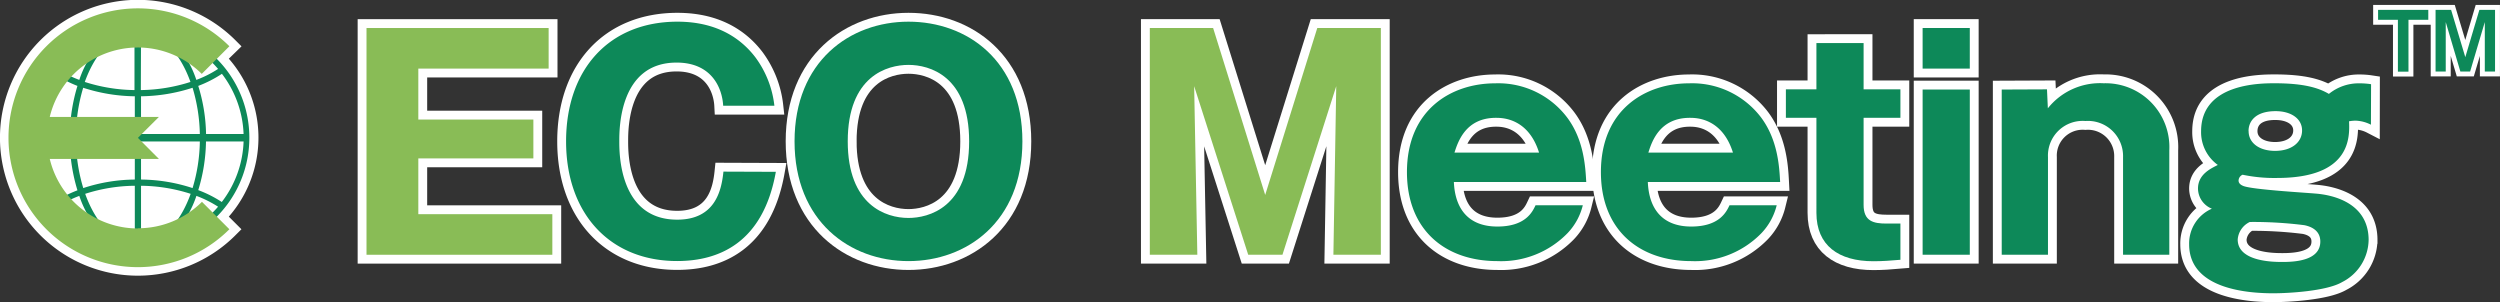 <svg xmlns="http://www.w3.org/2000/svg" viewBox="0 0 378.3 45.72"><rect x="0" y="0" width="378.3" height="45.72" fill="#333333" stroke="none"/><defs><style>.cls-1{fill:#fff;}.cls-2,.cls-3,.cls-6{fill:none;stroke:#fff;}.cls-2{stroke-width:2.68px;}.cls-3{stroke-width:1.49px;}.cls-4{fill:#89bc56;}.cls-5{fill:#0d8959;}.cls-6{stroke-miterlimit:2;stroke-width:2.58px;}</style></defs><g id="Layer_2" data-name="Layer 2"><g id="header"><polygon class="cls-1" points="83.58 32.41 83.58 38.55 55.46 38.55 55.46 4.24 83.02 4.24 83.02 10.38 63.3 10.38 63.3 18.09 80.71 18.09 80.71 23.97 63.3 23.97 63.3 32.41 83.58 32.41"/><polygon class="cls-2" points="83.58 32.41 83.58 38.55 55.46 38.55 55.46 4.24 83.02 4.24 83.02 10.38 63.3 10.38 63.3 18.09 80.71 18.09 80.71 23.97 63.3 23.97 63.3 32.41 83.58 32.41"/><path class="cls-1" d="M117.4,26c-1.92,10.76-8.62,13.5-14.93,13.5-10.19,0-16.81-7.19-16.81-18.11S92.19,3.28,102.51,3.28c6.32,0,9.84,2.83,11.8,5.4A15.11,15.11,0,0,1,117.18,16h-7.75c-.13-2.52-1.61-6.53-7.05-6.53-8.67,0-8.67,10-8.67,11.89s0,11.88,8.76,11.88c5.7,0,6.7-4.31,7-7.27Z"/><path class="cls-2" d="M117.4,26c-1.92,10.76-8.62,13.5-14.93,13.5-10.19,0-16.81-7.19-16.81-18.11S92.19,3.28,102.51,3.28c6.32,0,9.84,2.83,11.8,5.4A15.11,15.11,0,0,1,117.18,16h-7.75c-.13-2.52-1.61-6.53-7.05-6.53-8.67,0-8.67,10-8.67,11.89s0,11.88,8.76,11.88c5.7,0,6.7-4.31,7-7.27Z"/><path class="cls-1" d="M137.47,39.51c-8.85,0-17.24-6-17.24-18.12s8.39-18.11,17.24-18.11,17.24,5.88,17.24,18.11-8.49,18.12-17.24,18.12m-9.19-18.12c0,9.67,5.75,11.59,9.19,11.59,3,0,9.18-1.52,9.18-11.59,0-9.92-6-11.57-9.18-11.57s-9.19,1.65-9.19,11.57"/><path class="cls-2" d="M137.47,39.51c-8.85,0-17.24-6-17.24-18.12s8.39-18.11,17.24-18.11,17.24,5.88,17.24,18.11S146.22,39.51,137.47,39.51Zm-9.19-18.12c0,9.67,5.75,11.59,9.19,11.59,3,0,9.18-1.52,9.18-11.59,0-9.92-6-11.57-9.18-11.57S128.28,11.47,128.28,21.39Z"/><polygon class="cls-1" points="194.06 38.55 188.88 38.55 180.7 13.04 181.18 38.55 173.99 38.55 173.99 4.24 183.57 4.24 191.45 29.5 199.33 4.24 208.95 4.24 208.95 38.55 201.77 38.55 202.2 13.04 194.06 38.55"/><polygon class="cls-2" points="194.06 38.55 188.88 38.55 180.7 13.04 181.18 38.55 173.99 38.55 173.99 4.24 183.57 4.24 191.45 29.5 199.33 4.24 208.95 4.24 208.95 38.55 201.77 38.55 202.2 13.04 194.06 38.55"/><path class="cls-1" d="M220,27.54c.18,4.18,2.31,6.74,6.58,6.74s5.31-2.22,5.78-3.22h7.15a9.33,9.33,0,0,1-2.31,4.22,14,14,0,0,1-10.62,4.23c-7.93,0-13.68-4.75-13.68-13.46,0-9.57,6.84-13.44,13.33-13.44a13.07,13.07,0,0,1,10.88,5.13c2.57,3.4,2.79,7.49,2.92,9.8Zm12.89-4.45c-1.65-5.26-5.62-5.26-6.53-5.26-4.57,0-5.74,3.61-6.27,5.26Z"/><path class="cls-2" d="M220,27.54c.18,4.18,2.31,6.74,6.58,6.74s5.31-2.22,5.78-3.22h7.15a9.33,9.33,0,0,1-2.31,4.22,14,14,0,0,1-10.62,4.23c-7.93,0-13.68-4.75-13.68-13.46,0-9.57,6.84-13.44,13.33-13.44a13.07,13.07,0,0,1,10.88,5.13c2.57,3.4,2.79,7.49,2.92,9.8Zm12.89-4.45c-1.65-5.26-5.62-5.26-6.53-5.26-4.57,0-5.74,3.61-6.27,5.26Z"/><path class="cls-1" d="M249.35,27.54c.17,4.18,2.3,6.74,6.57,6.74s5.32-2.22,5.79-3.22h7.14a9.33,9.33,0,0,1-2.31,4.22,14,14,0,0,1-10.62,4.23c-7.92,0-13.67-4.75-13.67-13.46,0-9.57,6.84-13.44,13.32-13.44a13.09,13.09,0,0,1,10.89,5.13c2.56,3.4,2.79,7.49,2.91,9.8Zm12.88-4.45c-1.65-5.26-5.61-5.26-6.53-5.26-4.57,0-5.75,3.61-6.27,5.26Z"/><path class="cls-2" d="M249.35,27.54c.17,4.18,2.3,6.74,6.57,6.74s5.32-2.22,5.79-3.22h7.14a9.33,9.33,0,0,1-2.31,4.22,14,14,0,0,1-10.62,4.23c-7.92,0-13.67-4.75-13.67-13.46,0-9.57,6.84-13.44,13.32-13.44a13.09,13.09,0,0,1,10.89,5.13c2.56,3.4,2.79,7.49,2.91,9.8Zm12.88-4.45c-1.65-5.26-5.61-5.26-6.53-5.26-4.57,0-5.75,3.61-6.27,5.26Z"/><path class="cls-1" d="M282,17.83V31c0,2.48,1.47,2.83,3.48,2.83h2.09v5.48c-1.48.13-2.75.22-4.1.22-5.26,0-8.61-2.39-8.61-7.32V17.83h-4.62V13.52h4.62v-7H282v7h5.57v4.31Z"/><path class="cls-2" d="M282,17.83V31c0,2.48,1.47,2.83,3.48,2.83h2.09v5.48c-1.48.13-2.75.22-4.1.22-5.26,0-8.61-2.39-8.61-7.32V17.83h-4.62V13.52h4.62v-7H282v7h5.57v4.31Z"/><path class="cls-1" d="M298.07,10.38h-7.14V4.24h7.14Zm0,28.17h-7.14v-25h7.14Z"/><path class="cls-2" d="M298.07,10.38h-7.14V4.24h7.14Zm0,28.17h-7.14v-25h7.14Z"/><path class="cls-1" d="M309.75,13.52l.13,2.87a10.09,10.09,0,0,1,8.45-3.79,9.66,9.66,0,0,1,9.93,10.15v15.8h-7V23.79a5.32,5.32,0,0,0-5.7-5.48,5.25,5.25,0,0,0-5.66,5.48V38.55h-7v-25Z"/><path class="cls-2" d="M309.75,13.52l.13,2.87a10.09,10.09,0,0,1,8.45-3.79,9.66,9.66,0,0,1,9.93,10.15v15.8h-7V23.79a5.32,5.32,0,0,0-5.7-5.48,5.25,5.25,0,0,0-5.66,5.48V38.55h-7v-25Z"/><path class="cls-1" d="M358.77,18.87a5.5,5.5,0,0,0-2.26-.61c-.27,0-.49,0-1.05.09.09,2.35.35,8.58-10.89,8.58a23.3,23.3,0,0,1-5.22-.49,1,1,0,0,0-.61.88c0,.52.52.74.74.83,1.48.56,9.45,1,11.23,1.17,1.18.13,7.71.83,7.71,7a7.28,7.28,0,0,1-4,6.36c-2.35,1.39-8.23,1.7-10.41,1.7-3.48,0-12.75-.48-12.75-7.41a5.73,5.73,0,0,1,3.44-5.39,3.32,3.32,0,0,1-2.1-3.05c0-2.18,2-3.05,3-3.57a6.11,6.11,0,0,1-2.53-5.1c0-7.26,9-7.26,11.15-7.26,4.48,0,6.7.73,8.19,1.61A7.15,7.15,0,0,1,357,12.61a11.56,11.56,0,0,1,1.78.13ZM338.61,36.24c0,3.4,5.53,3.4,6.79,3.4,1.92,0,5.71-.22,5.71-3.09,0-1.66-1.35-2.27-2.45-2.48a61.46,61.46,0,0,0-8.22-.48,3.19,3.19,0,0,0-1.83,2.65m1.65-16.41c0,1.87,1.7,3,4,3,2.53,0,4.09-1.31,4.09-3.09s-1.66-2.92-4-2.92c-3.13,0-4.1,1.61-4.1,3"/><path class="cls-2" d="M358.77,18.87a5.5,5.5,0,0,0-2.26-.61c-.27,0-.49,0-1.05.09.09,2.35.35,8.58-10.89,8.58a23.3,23.3,0,0,1-5.22-.49,1,1,0,0,0-.61.88c0,.52.52.74.74.83,1.48.56,9.45,1,11.23,1.17,1.18.13,7.71.83,7.71,7a7.28,7.28,0,0,1-4,6.36c-2.35,1.39-8.23,1.7-10.41,1.7-3.48,0-12.75-.48-12.75-7.41a5.73,5.73,0,0,1,3.44-5.39,3.32,3.32,0,0,1-2.1-3.05c0-2.18,2-3.05,3-3.57a6.11,6.11,0,0,1-2.53-5.1c0-7.26,9-7.26,11.15-7.26,4.48,0,6.7.73,8.19,1.61A7.15,7.15,0,0,1,357,12.61a11.56,11.56,0,0,1,1.78.13ZM338.61,36.24c0,3.4,5.53,3.4,6.79,3.4,1.92,0,5.71-.22,5.71-3.09,0-1.66-1.35-2.27-2.45-2.48a61.46,61.46,0,0,0-8.22-.48A3.19,3.19,0,0,0,338.61,36.24Zm1.65-16.41c0,1.87,1.7,3,4,3,2.53,0,4.09-1.31,4.09-3.09s-1.66-2.92-4-2.92C341.23,16.78,340.26,18.39,340.26,19.83Z"/><path class="cls-1" d="M367.45,1.49V3h-3v7.84h-1.6V3h-3V1.49Zm3.45,0,2.15,7.16,2.13-7.16h2.37v9.33H376V3.34l-2.22,7.48h-1.46l-2.22-7.48v7.48h-1.54V1.49Z"/><path class="cls-3" d="M367.45,1.49V3h-3v7.84h-1.6V3h-3V1.49Zm3.45,0,2.15,7.16,2.13-7.16h2.37v9.33H376V3.34l-2.22,7.48h-1.46l-2.22-7.48v7.48h-1.54V1.49Z"/><polygon class="cls-4" points="83.58 32.41 83.58 38.55 55.46 38.55 55.46 4.24 83.02 4.24 83.02 10.38 63.3 10.38 63.3 18.09 80.71 18.09 80.71 23.97 63.3 23.97 63.3 32.41 83.58 32.41"/><path class="cls-5" d="M117.4,26c-1.92,10.76-8.62,13.5-14.93,13.5-10.19,0-16.81-7.19-16.81-18.11S92.19,3.28,102.51,3.28c6.31,0,9.84,2.83,11.8,5.4A15.11,15.11,0,0,1,117.18,16h-7.75c-.13-2.52-1.61-6.53-7.05-6.53-8.67,0-8.67,10-8.67,11.89s0,11.88,8.76,11.88c5.7,0,6.7-4.31,7-7.27Z"/><path class="cls-5" d="M137.47,39.51c-8.85,0-17.24-6-17.24-18.12s8.39-18.11,17.24-18.11,17.24,5.88,17.24,18.11-8.49,18.12-17.24,18.12m-9.19-18.12c0,9.67,5.75,11.59,9.19,11.59,3,0,9.18-1.52,9.18-11.59,0-9.92-6-11.57-9.18-11.57s-9.19,1.65-9.19,11.57"/><polygon class="cls-4" points="194.06 38.55 188.88 38.55 180.7 13.04 181.18 38.55 173.99 38.55 173.99 4.24 183.57 4.24 191.45 29.5 199.33 4.24 208.95 4.24 208.95 38.55 201.77 38.55 202.2 13.04 194.06 38.55"/><path class="cls-5" d="M220,27.54c.18,4.18,2.31,6.74,6.58,6.74s5.31-2.22,5.78-3.22h7.15a9.33,9.33,0,0,1-2.31,4.22,14,14,0,0,1-10.62,4.23c-7.93,0-13.68-4.75-13.68-13.46,0-9.57,6.84-13.44,13.33-13.44a13.07,13.07,0,0,1,10.88,5.13c2.57,3.4,2.79,7.49,2.92,9.8Zm12.89-4.45c-1.65-5.26-5.62-5.26-6.53-5.26-4.57,0-5.74,3.61-6.27,5.26Z"/><path class="cls-5" d="M249.35,27.54c.17,4.18,2.3,6.74,6.57,6.74s5.32-2.22,5.79-3.22h7.14a9.33,9.33,0,0,1-2.31,4.22,14,14,0,0,1-10.62,4.23c-7.92,0-13.67-4.75-13.67-13.46,0-9.57,6.84-13.44,13.32-13.44a13.09,13.09,0,0,1,10.89,5.13c2.56,3.4,2.79,7.49,2.91,9.8Zm12.88-4.45c-1.65-5.26-5.61-5.26-6.53-5.26-4.57,0-5.75,3.61-6.27,5.26Z"/><path class="cls-5" d="M282,17.83V31c0,2.48,1.47,2.83,3.47,2.83h2.1v5.48c-1.48.13-2.75.22-4.1.22-5.26,0-8.61-2.39-8.61-7.32V17.83h-4.62V13.52h4.62v-7H282v7h5.57v4.31Z"/><path class="cls-5" d="M298.07,10.38h-7.14V4.24h7.14Zm0,28.17h-7.14v-25h7.14Z"/><path class="cls-5" d="M309.75,13.52l.13,2.87a10.09,10.09,0,0,1,8.45-3.79,9.66,9.66,0,0,1,9.93,10.15v15.8h-7V23.79a5.32,5.32,0,0,0-5.7-5.48,5.25,5.25,0,0,0-5.66,5.48V38.55h-7v-25Z"/><path class="cls-5" d="M358.77,18.87a5.5,5.5,0,0,0-2.26-.61c-.27,0-.49,0-1.05.09.09,2.35.35,8.58-10.89,8.58a23.3,23.3,0,0,1-5.22-.49,1,1,0,0,0-.61.88c0,.52.52.74.74.83,1.48.56,9.45,1,11.23,1.17,1.18.13,7.71.83,7.71,7a7.28,7.28,0,0,1-4,6.36c-2.35,1.39-8.23,1.7-10.41,1.7-3.48,0-12.75-.48-12.75-7.41a5.73,5.73,0,0,1,3.44-5.39,3.32,3.32,0,0,1-2.1-3.05c0-2.18,2-3.05,3-3.57a6.11,6.11,0,0,1-2.53-5.1c0-7.26,9-7.26,11.15-7.26,4.48,0,6.7.73,8.19,1.61A7.14,7.14,0,0,1,357,12.61a11.6,11.6,0,0,1,1.79.13ZM338.61,36.24c0,3.4,5.53,3.4,6.79,3.4,1.92,0,5.71-.22,5.71-3.09,0-1.66-1.35-2.27-2.45-2.48a61.46,61.46,0,0,0-8.22-.48,3.19,3.19,0,0,0-1.83,2.65m1.65-16.41c0,1.87,1.7,3,4,3,2.53,0,4.09-1.31,4.09-3.09s-1.66-2.92-4-2.92c-3.13,0-4.1,1.61-4.1,3"/><path class="cls-5" d="M367.45,1.49V3h-3v7.84h-1.6V3h-3V1.49Zm3.45,0,2.15,7.16,2.13-7.16h2.37v9.33H376V3.34l-2.22,7.48H372.3l-2.21-7.48v7.48h-1.54V1.49Z"/><path class="cls-1" d="M37.82,20.84a16.87,16.87,0,0,0-5-12L34.71,7a19.58,19.58,0,1,0,0,27.69l-1.88-1.88a16.88,16.88,0,0,0,5-12"/><path class="cls-6" d="M37.82,20.84a16.87,16.87,0,0,0-5-12L34.71,7a19.58,19.58,0,1,0,0,27.69l-1.88-1.88A16.88,16.88,0,0,0,37.82,20.84Z"/><path class="cls-5" d="M22.51,4a6.82,6.82,0,0,0-1.17-.2v0H20.4v0A6.06,6.06,0,0,0,19.21,4a16.93,16.93,0,0,0-.27,33.66,6.59,6.59,0,0,0,1.93.3,6.07,6.07,0,0,0,1.89-.3A16.93,16.93,0,0,0,22.51,4M36.87,20.28H31.18A25.84,25.84,0,0,0,30,13a18.2,18.2,0,0,0,3.58-1.83,15.94,15.94,0,0,1,3.28,9.14M33,10.43a16.87,16.87,0,0,1-3.29,1.66A15.06,15.06,0,0,0,25.38,5.5,15.93,15.93,0,0,1,33,10.43M21.34,4.86c.34,0,.69,0,1,.07,2.73.76,5.08,3.56,6.48,7.47a25.51,25.51,0,0,1-7.51,1.23Zm0,9.71a26.1,26.1,0,0,0,7.8-1.29,25.92,25.92,0,0,1,1.1,7h-8.9Zm8.9,6.84a25.52,25.52,0,0,1-1.1,7.05,25.54,25.54,0,0,0-7.8-1.29V21.41Zm-9.84,0v5.76a25.43,25.43,0,0,0-7.8,1.29,25.52,25.52,0,0,1-1.1-7Zm-8.9-1.13a25.54,25.54,0,0,1,1.09-7,26.12,26.12,0,0,0,7.81,1.29v5.71ZM19.35,4.93c.34,0,.7,0,1-.06v8.76a25.52,25.52,0,0,1-7.52-1.23c1.4-3.9,3.74-6.7,6.47-7.47m-3,.59A15,15,0,0,0,12,12.09a16.55,16.55,0,0,1-3.26-1.64,16,16,0,0,1,7.57-4.93M8.18,11.16A18.64,18.64,0,0,0,11.72,13a26.58,26.58,0,0,0-1.16,7.31H4.92a15.93,15.93,0,0,1,3.26-9.12m2.38,10.25a26.57,26.57,0,0,0,1.16,7.36,17.77,17.77,0,0,0-3.51,1.79,15.93,15.93,0,0,1-3.29-9.15ZM8.78,31.27A16.63,16.63,0,0,1,12,29.64a15.19,15.19,0,0,0,4.22,6.5,16.09,16.09,0,0,1-7.46-4.87M19.1,36.73c-2.62-.86-4.86-3.62-6.21-7.4a25.08,25.08,0,0,1,7.51-1.22v8.71c-.44,0-.87,0-1.3-.09m3.49,0c-.41,0-.83.07-1.25.08V28.11a25.19,25.19,0,0,1,7.51,1.22c-1.36,3.8-3.62,6.56-6.26,7.41m2.87-.58a15.11,15.11,0,0,0,4.26-6.52A17.12,17.12,0,0,1,33,31.28a15.91,15.91,0,0,1-7.52,4.88m8.1-5.58A17.89,17.89,0,0,0,30,28.77a26.2,26.2,0,0,0,1.17-7.36h5.69a15.89,15.89,0,0,1-3.31,9.17"/><path class="cls-4" d="M20.87,34.57A13.72,13.72,0,0,1,7.53,24.05H24.05l-3.18-3.19,3.18-3.17H7.53a13.71,13.71,0,0,1,23-6.51L34.71,7a19.58,19.58,0,1,0,0,27.69l-4.15-4.15a13.66,13.66,0,0,1-9.69,4"/></g></g></svg>